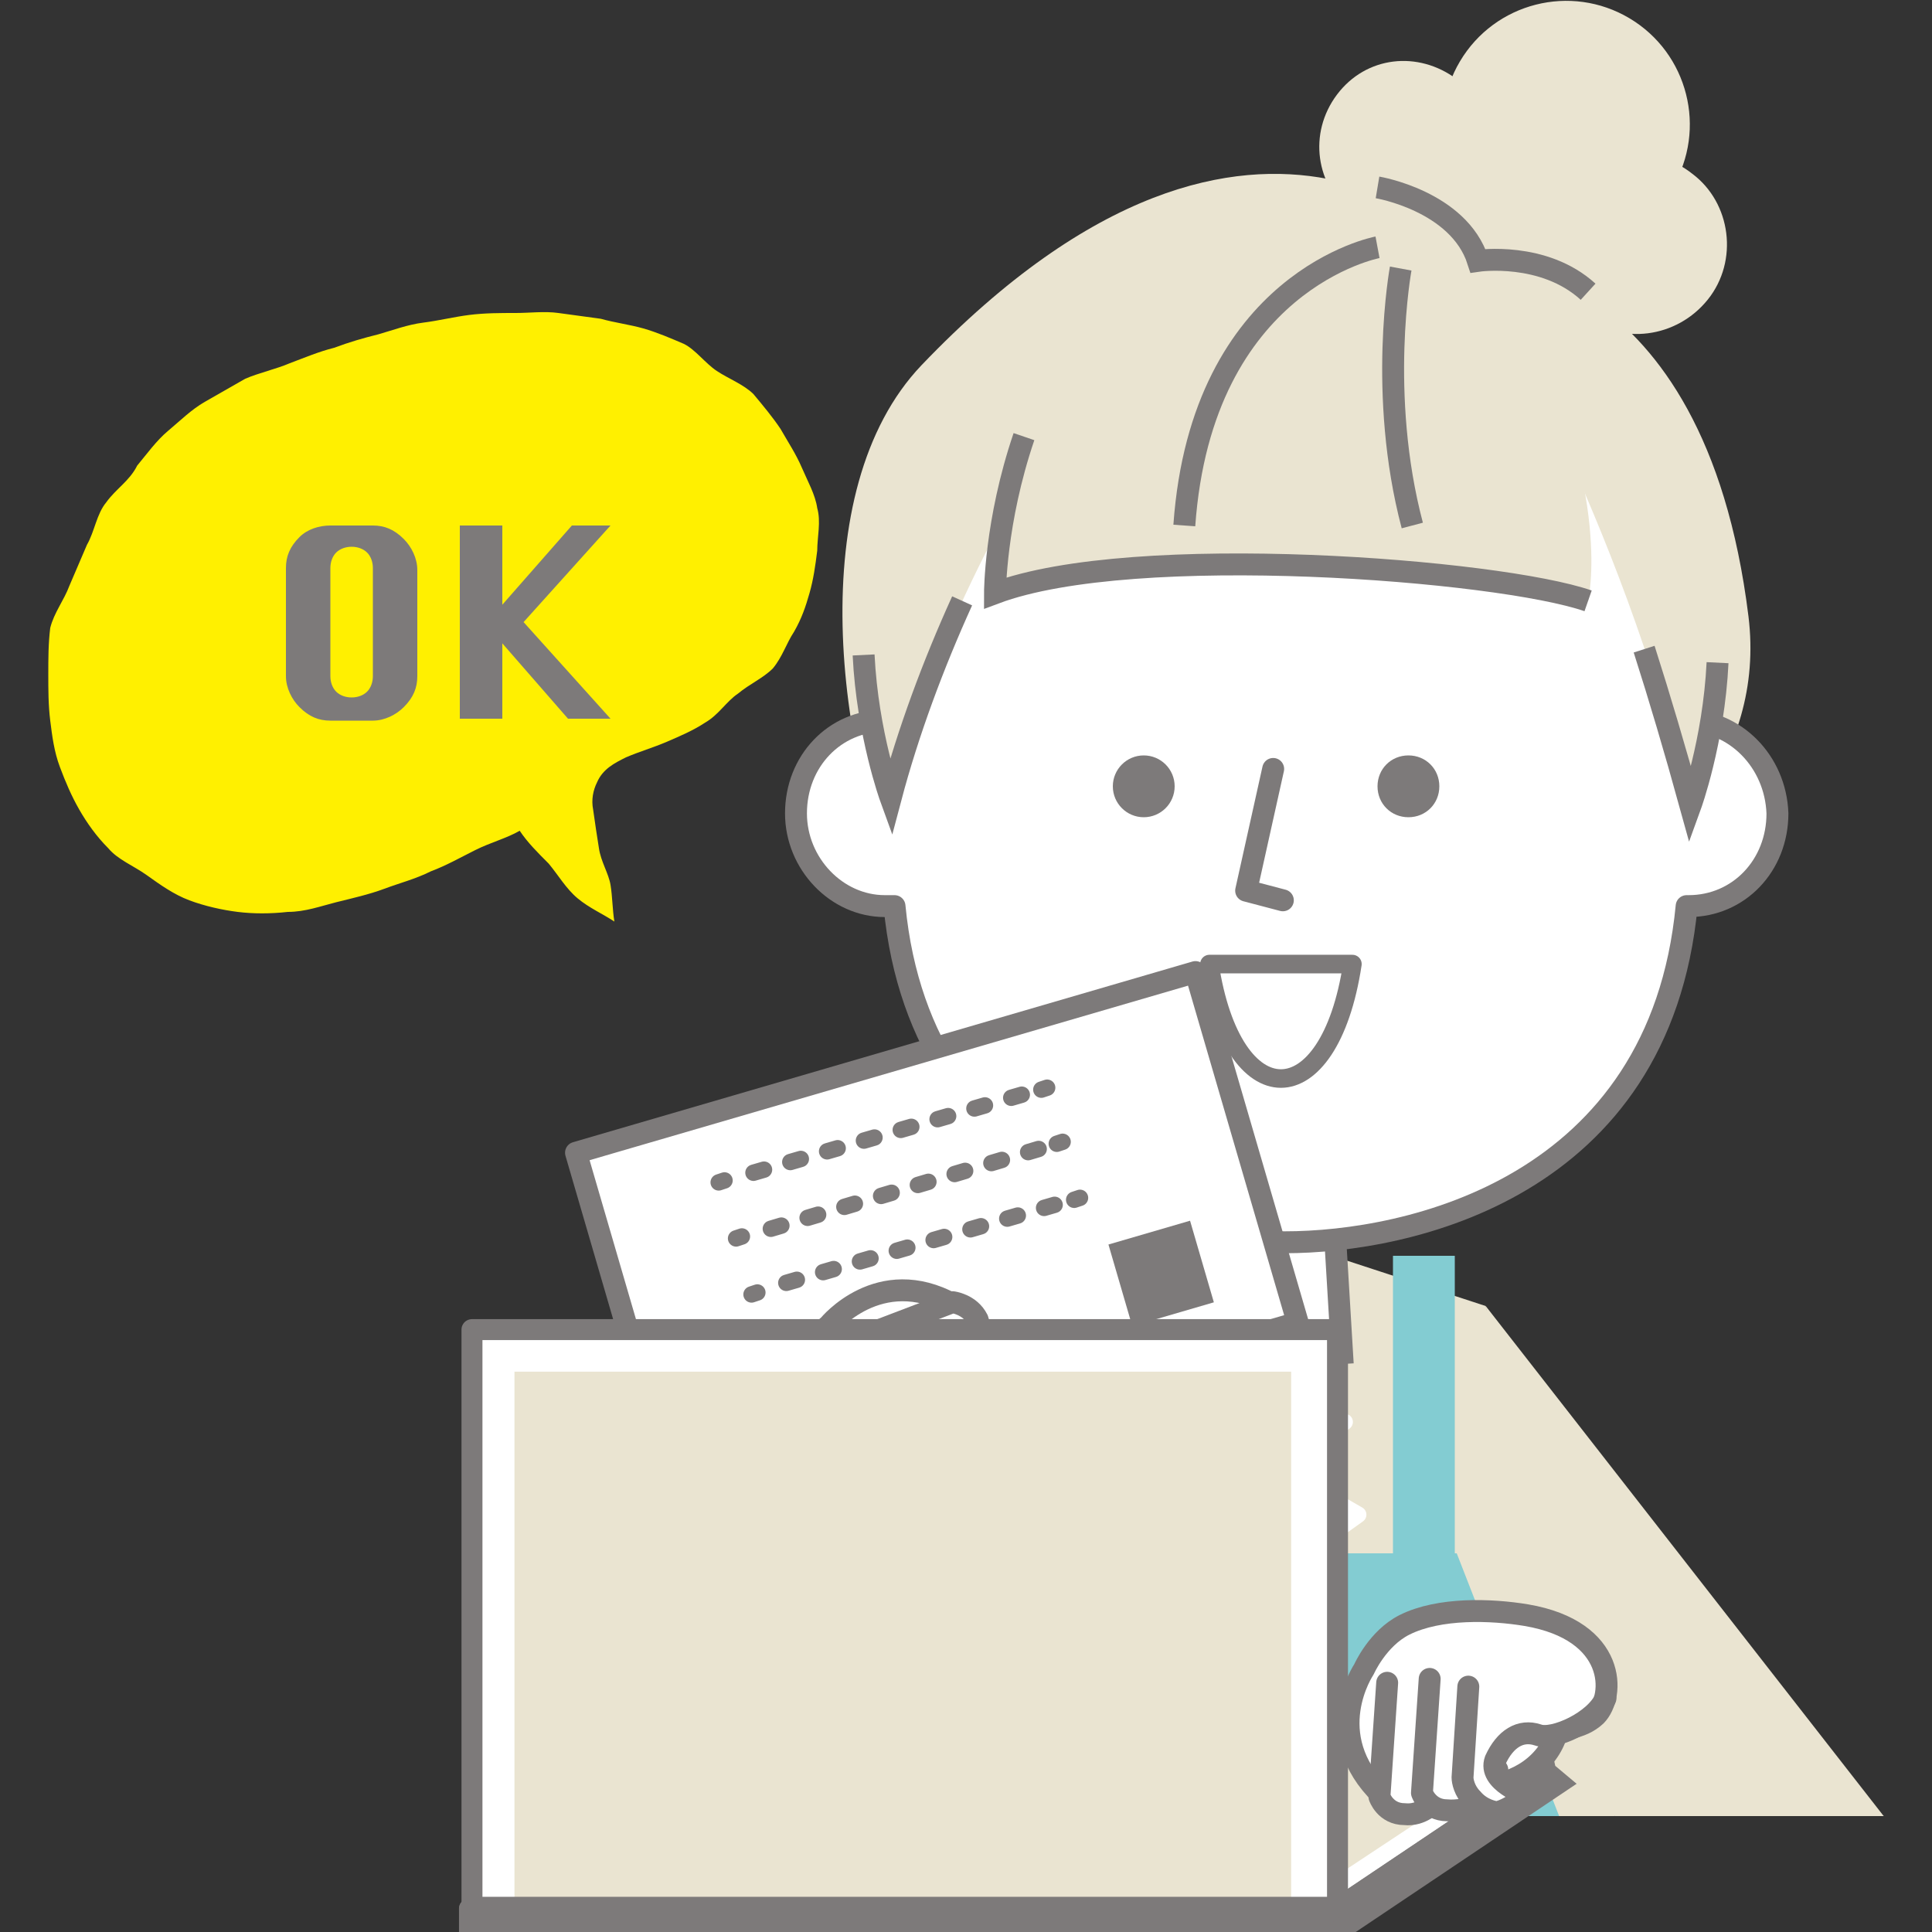 <?xml version="1.0" encoding="utf-8"?>
<!-- Generator: Adobe Illustrator 26.0.3, SVG Export Plug-In . SVG Version: 6.00 Build 0)  -->
<svg version="1.1" id="レイヤー_1" xmlns="http://www.w3.org/2000/svg" xmlns:xlink="http://www.w3.org/1999/xlink" x="0px"
	 y="0px" viewBox="0 0 100 100" style="enable-background:new 0 0 100 100;" xml:space="preserve">
<rect x="0" y="0" width="100" height="100" fill="#333333" stroke="none"/>
<style type="text/css">
	.st0{fill:#EAE4D1;}
	.st1{fill:#83CCD2;}
	.st2{fill:#FFFFFF;}
	.st3{fill:none;stroke:#7D7A7A;stroke-width:1.134;stroke-miterlimit:10;}
	.st4{fill:#FFFFFF;stroke:#7D7A7A;stroke-width:1.134;stroke-linecap:round;stroke-linejoin:round;stroke-miterlimit:10;}
	.st5{fill:none;stroke:#7D7A7A;stroke-width:1.134;stroke-linecap:round;stroke-linejoin:round;stroke-miterlimit:10;}
	.st6{fill:#7D7A7A;}
	.st7{fill:none;stroke:#FFFFFF;stroke-width:0.85;stroke-linecap:round;stroke-linejoin:round;stroke-miterlimit:10;}
	.st8{fill:none;stroke:#7D7A7A;stroke-width:0.85;stroke-linecap:round;stroke-linejoin:round;}
	.st9{fill:none;stroke:#7D7A7A;stroke-width:0.85;stroke-linecap:round;stroke-linejoin:round;stroke-dasharray:0.567,1.418;}
	.st10{fill:none;stroke:#7D7A7A;stroke-width:0.961;stroke-linecap:round;stroke-linejoin:round;stroke-miterlimit:10;}
	.st11{fill:none;stroke:#7D7A7A;stroke-width:1.085;stroke-linecap:round;stroke-linejoin:round;}
	.st12{fill:#7D7A7A;stroke:#7D7A7A;stroke-width:1.085;stroke-linecap:round;stroke-linejoin:round;}
	.st13{fill:#FFF000;}
</style>
<g>
	<g>
		<g>
			<polygon class="st0" points="76.9,67.6 97.5,94 85.7,94 80.1,86.5 			"/>
			<polygon class="st0" points="83.6,94 47,94 55.4,67.1 66.2,64.1 76.9,67.6 			"/>
			<rect x="72.1" y="65" class="st1" width="3.2" height="17"/>
			<rect x="57.6" y="65" class="st1" width="3.2" height="17"/>
			<polygon class="st1" points="80.7,94 49.9,94 57.5,80.4 75.4,80.4 			"/>
			<g>
				<polygon class="st2" points="69.5,70.6 66.3,72.2 63.2,70.6 63.9,57.3 68.7,57.3 				"/>
				<line class="st3" x1="68.7" y1="57.3" x2="69.5" y2="70.6"/>
				<line class="st3" x1="63.2" y1="70.6" x2="63.9" y2="57.3"/>
				<path class="st0" d="M76.5,13.5c0,0,11.7-0.2,14,18.4c1.8,14.7-20.9,21-20.9,21L76.5,13.5z"/>
				<path class="st0" d="M76.5,13.5c0,0-11.1-13.1-28.8,5.4c-6.2,6.5-4.4,20.2-0.9,27.9c3.4,7.5,19.2,6.1,19.2,6.1L76.5,13.5z"/>
				<path class="st4" d="M87.3,37.3c-0.2,0-0.3,0-0.5,0.1c-2.1-14-10.3-25.5-20.1-25.5c-9.8,0-18.1,11.5-20.1,25.5
					c-0.3,0-0.5-0.1-0.8-0.1c-2.6,0-4.6,2.1-4.6,4.8c0,2.6,2.1,4.8,4.6,4.8c0.2,0,0.3,0,0.5,0c1.4,14.6,14.9,17.4,20.2,17.4
					c6.4,0,19.4-2.8,20.8-17.4c0,0,0.1,0,0.1,0c2.6,0,4.6-2.1,4.6-4.8C91.9,39.4,89.8,37.3,87.3,37.3z"/>
				<path class="st0" d="M76.9,15.3c0,0,6.8,11,10.6,26.4c0,0,1.2-3.3,1.4-7.4C89.1,30.1,86.7,13.2,76.9,15.3z"/>
				<path class="st3" d="M85.1,33.6c0.8,2.5,1.6,5.2,2.4,8.1c0,0,1.2-3.3,1.4-7.4"/>
				<path class="st0" d="M62.6,10.7c0,0-12.7,15.3-16.5,30.7c0,0-1.2-3.3-1.4-7.4C44.5,29.8,48.5,14,62.6,10.7z"/>
				<path class="st3" d="M49.8,31.1c-1.5,3.3-2.8,6.8-3.7,10.2c0,0-1.2-3.3-1.4-7.4"/>
				<path class="st0" d="M78.9,16.5c-4.2-8.2-14.3-6.8-17.4-5c-10,5.9-10,19.2-10,19.2c7.2-2.7,26.1-1.2,30.7,0.4
					C82.2,31.1,83.5,25.6,78.9,16.5z"/>
				<path class="st3" d="M53,22.6c-1.5,4.4-1.5,8.1-1.5,8.1c7.2-2.7,26.1-1.2,30.7,0.4"/>
				<g>
					<polyline class="st5" points="65.9,39.8 64.5,46.1 66.4,46.6 					"/>
					<path class="st6" d="M74.5,40.7c0,0.9-0.7,1.6-1.6,1.6c-0.9,0-1.6-0.7-1.6-1.6c0-0.9,0.7-1.6,1.6-1.6
						C73.8,39.1,74.5,39.8,74.5,40.7z"/>
					<circle class="st6" cx="59.2" cy="40.7" r="1.6"/>
				</g>
				<path class="st3" d="M71.3,12.8c0,0-9.1,1.7-10,14.4"/>
				<path class="st3" d="M72.5,13.9c0,0-1.2,6.5,0.6,13.3"/>
				<g>
					<path class="st0" d="M76.2,10.3c-1.5,1.9-4.2,2.3-6.2,0.8c-1.9-1.5-2.3-4.2-0.8-6.2s4.2-2.3,6.2-0.8
						C77.4,5.6,77.7,8.4,76.2,10.3z"/>
					<ellipse transform="matrix(0.511 -0.859 0.859 0.511 34.128 72.836)" class="st0" cx="81.1" cy="6.4" rx="6.4" ry="6.4"/>
					<path class="st0" d="M81.7,12.3c0,2.3-1.9,4.2-4.2,4.2c-2.3,0-4.2-1.9-4.2-4.2s1.9-4.2,4.2-4.2C79.8,8.2,81.7,10,81.7,12.3z"/>
					<path class="st0" d="M88.4,15.5c-1.6,2-4.5,2.4-6.5,0.8c-2-1.6-2.4-4.5-0.8-6.5c1.6-2,4.5-2.4,6.5-0.8
						C89.6,10.5,90,13.5,88.4,15.5z"/>
				</g>
				<path class="st3" d="M71.3,9.7c0,0,4.2,0.7,5.2,3.8c0,0,3.4-0.5,5.7,1.6"/>
			</g>
			<g>
				<polyline class="st7" points="62.9,73.6 66.3,76.1 69.6,73.6 				"/>
				<polygon class="st7" points="66.3,76.1 62.4,78.4 65.1,80.4 				"/>
				<polygon class="st7" points="66.3,76.1 70.3,78.4 67.5,80.4 				"/>
			</g>
			<g>
				
					<rect x="31.8" y="54.6" transform="matrix(0.96 -0.28 0.28 0.96 -16.002 16.154)" class="st4" width="33.4" height="18.9"/>
				<g>
					<g>
						<path class="st4" d="M50.4,74.9c-0.4,1.7-1.8,2.9-3.2,2.6c-1.3-0.3-2-2-1.6-3.7c0.4-1.7,1.8-2.9,3.2-2.6
							C50.1,71.5,50.9,73.1,50.4,74.9z"/>
						<path class="st4" d="M47.7,69.8l0,5.3c0,0,2,2.4,1.1,4.2c-0.6,1.3-3.9,2.4-6-1.8c-0.8-1.6-1.7-4.2-1.5-6.2
							c0.2-1.6,1.6-2.7,1.6-2.7s2.6-3.2,6.4-1.1L47.7,69.8z"/>
						<path class="st4" d="M43.8,69.5l5.5-2.1c0,0,0.9,0.1,1.3,0.9c0.3,0.9-0.1,1.7-0.1,1.7l-5,1.5"/>
						<path class="st4" d="M44.3,71.7l5.5-2.1c0,0,0.9,0.1,1.3,0.9c0.3,0.9,0.4,2.7,0.4,2.7l-1.5,0.4L49,72.2l-2.8,0.9"/>
						<path class="st4" d="M45.3,73.4l4.3-1.7c0,0,1.2-0.4,1.6,0.8c0.3,0.9,0.5,2.2,0.3,2.8c-0.1,0.6-1.1,2.3-1.8,2.1
							c-0.9-0.2,0.1-2.4,0.1-2.4l-0.5-0.8l-3,1.3"/>
					</g>
					<g>
						<polygon class="st6" points="43.9,80.8 45.6,84.4 52.8,81.5 51.2,77.4 						"/>
						<polygon class="st0" points="43.9,81.9 52.1,78.6 55.8,91.6 44.6,94.9 						"/>
						<line class="st3" x1="52.1" y1="78.6" x2="55.8" y2="91.6"/>
					</g>
				</g>
				<g>
					<line class="st8" x1="37.2" y1="61.2" x2="37.5" y2="61.1"/>
					<line class="st9" x1="39" y1="60.7" x2="53.1" y2="56.6"/>
					<line class="st8" x1="53.9" y1="56.4" x2="54.2" y2="56.3"/>
				</g>
				<g>
					<line class="st8" x1="38.1" y1="64.1" x2="38.4" y2="64"/>
					<line class="st9" x1="39.9" y1="63.6" x2="54" y2="59.4"/>
					<line class="st8" x1="54.7" y1="59.2" x2="55" y2="59.1"/>
				</g>
				<g>
					<line class="st8" x1="38.9" y1="67" x2="39.2" y2="66.9"/>
					<line class="st9" x1="40.7" y1="66.4" x2="54.8" y2="62.3"/>
					<line class="st8" x1="55.6" y1="62.1" x2="55.9" y2="62"/>
				</g>
				<rect x="57.9" y="63.7" transform="matrix(0.96 -0.28 0.28 0.96 -16.047 19.476)" class="st6" width="4.4" height="4.4"/>
			</g>
		</g>
	</g>
	<path class="st10" d="M62.6,49.9c1.2,7.9,6.2,7.9,7.4,0H62.6z"/>
	<g>
		<polygon class="st2" points="69.2,98.8 24.3,98.8 39.3,88.8 84.1,88.8 		"/>
		<polygon class="st0" points="66.9,98.6 28,98.6 41,90 79.9,90 		"/>
		<polygon class="st11" points="69.2,98.8 24.3,98.8 39.3,88.8 84.1,88.8 		"/>
		<polygon class="st12" points="24.3,98.8 69.2,98.8 84.1,88.8 84.1,90 69.2,100 24.3,100 		"/>
		
			<rect x="24.3" y="68.9" transform="matrix(-1 -1.224647e-16 1.224647e-16 -1 93.529 167.621)" class="st2" width="44.8" height="29.9"/>
		
			<rect x="26.7" y="71" transform="matrix(-1 -1.224647e-16 1.224647e-16 -1 93.529 169.697)" class="st0" width="40.2" height="27.7"/>
		
			<rect x="24.3" y="68.9" transform="matrix(-1 -1.224647e-16 1.224647e-16 -1 93.529 167.621)" class="st11" width="44.8" height="29.9"/>
	</g>
	<g>
		<g>
			<g>
				<polygon class="st0" points="78.7,83.3 80.5,91.4 83.6,94 97.5,94 				"/>
			</g>
			<path class="st4" d="M78.9,91.8c1.5-0.9,2.2-2.6,1.5-3.8c-0.7-1.2-2.5-1.3-4-0.4c-1.5,0.9-2.2,2.6-1.5,3.8
				C75.6,92.6,77.4,92.7,78.9,91.8z"/>
			<path class="st4" d="M73.2,90.7l5-1.6c0,0,2.9,1.1,4.4-0.3c1-1,1.1-4.4-3.6-5.2c-1.8-0.3-4.5-0.4-6.3,0.5
				c-1.4,0.7-2.1,2.3-2.1,2.3s-2.3,3.4,0.9,6.5L73.2,90.7z"/>
			<path class="st4" d="M71.8,87.1L71.4,93c0,0,0.3,0.9,1.3,0.9c0.9,0.1,1.5-0.6,1.5-0.6L74.1,88"/>
			<path class="st4" d="M74,86.9l-0.4,5.9c0,0,0.3,0.9,1.3,0.9c0.9,0.1,2.7-0.5,2.7-0.5l-0.1-1.6l-1.5-0.5l0-2.9"/>
			<path class="st4" d="M76,87.3L75.7,92c0,0.2,0.1,0.7,0.5,1.1c0.5,0.6,1.2,0.7,1.3,0.7c0.8-0.2,1.5-0.9,1.5-0.9s-2-0.7-1.6-1.8
				c0.5-1.1,1.3-1.6,2.2-1.3c0.8,0.3,3-0.7,3.5-1.9"/>
		</g>
	</g>
	<path class="st13" d="M3.6,30.3c-0.3,0.8-0.8,1.4-1,2.2c-0.1,0.8-0.1,1.6-0.1,2.4c0,0.8,0,1.6,0.1,2.4c0.1,0.8,0.2,1.6,0.5,2.4
		c0.3,0.8,0.6,1.5,1,2.2c0.4,0.7,0.9,1.4,1.5,2c0.5,0.6,1.3,0.9,2,1.4c0.7,0.5,1.4,1,2.2,1.3c0.8,0.3,1.7,0.5,2.5,0.6
		c0.8,0.1,1.7,0.1,2.6,0c0.9,0,1.7-0.3,2.5-0.5c0.8-0.2,1.7-0.4,2.5-0.7c0.8-0.3,1.6-0.5,2.4-0.9c0.8-0.3,1.5-0.7,2.3-1.1
		c0.8-0.4,1.6-0.6,2.3-1c0.4,0.6,0.9,1.1,1.5,1.7c0.5,0.6,0.9,1.3,1.5,1.8c0.6,0.5,1.3,0.8,1.9,1.2c-0.1-0.6-0.1-1.3-0.2-1.9
		c-0.1-0.6-0.5-1.2-0.6-1.9c-0.1-0.6-0.2-1.3-0.3-2c-0.1-0.5,0-1,0.2-1.4c0.3-0.7,0.9-1,1.5-1.3c0.7-0.3,1.4-0.5,2.1-0.8
		c0.7-0.3,1.4-0.6,2-1c0.7-0.4,1.1-1.1,1.7-1.5c0.6-0.5,1.3-0.8,1.8-1.3c0.5-0.6,0.7-1.3,1.1-1.9c0.4-0.7,0.6-1.3,0.8-2
		c0.2-0.7,0.3-1.4,0.4-2.2c0-0.7,0.2-1.5,0-2.2c-0.1-0.7-0.5-1.4-0.8-2.1c-0.3-0.7-0.7-1.3-1.1-2c-0.4-0.6-0.9-1.2-1.4-1.8
		c-0.5-0.5-1.3-0.8-1.9-1.2c-0.6-0.4-1.1-1.1-1.7-1.4c-0.7-0.3-1.4-0.6-2.1-0.8c-0.7-0.2-1.5-0.3-2.2-0.5c-0.7-0.1-1.5-0.2-2.2-0.3
		c-0.7-0.1-1.5,0-2.2,0c-0.8,0-1.6,0-2.4,0.1c-0.8,0.1-1.6,0.3-2.4,0.4c-0.8,0.1-1.6,0.4-2.3,0.6c-0.8,0.2-1.5,0.4-2.3,0.7
		c-0.8,0.2-1.5,0.5-2.3,0.8c-0.7,0.3-1.6,0.5-2.3,0.8c-0.7,0.4-1.4,0.8-2.1,1.2c-0.7,0.4-1.3,1-1.9,1.5c-0.6,0.5-1.1,1.2-1.6,1.8
		C6.7,24.9,6,25.3,5.5,26c-0.5,0.6-0.6,1.5-1,2.2C4.2,28.9,3.9,29.6,3.6,30.3z"/>
	<g>
		<path class="st6" d="M17.1,27.2h2.2c0.6,0,1.1,0.2,1.6,0.7c0.4,0.4,0.7,1,0.7,1.6V35c0,0.6-0.2,1.1-0.7,1.6
			c-0.4,0.4-1,0.7-1.6,0.7h-2.2c-0.6,0-1.1-0.2-1.6-0.7c-0.4-0.4-0.7-1-0.7-1.6v-5.6c0-0.6,0.2-1.1,0.7-1.6
			C15.9,27.4,16.5,27.2,17.1,27.2z M17.1,29.4V35c0,0.3,0.1,0.6,0.3,0.8c0.2,0.2,0.5,0.3,0.8,0.3c0.3,0,0.6-0.1,0.8-0.3
			c0.2-0.2,0.3-0.5,0.3-0.8v-5.6c0-0.3-0.1-0.6-0.3-0.8c-0.2-0.2-0.5-0.3-0.8-0.3c-0.3,0-0.6,0.1-0.8,0.3
			C17.2,28.8,17.1,29.1,17.1,29.4z"/>
		<path class="st6" d="M23.8,37.2v-10H26v4.1l3.6-4.1h2l-4.5,5l4.5,5h-2.2L26,33.3v3.9H23.8z"/>
	</g>
</g>
</svg>
